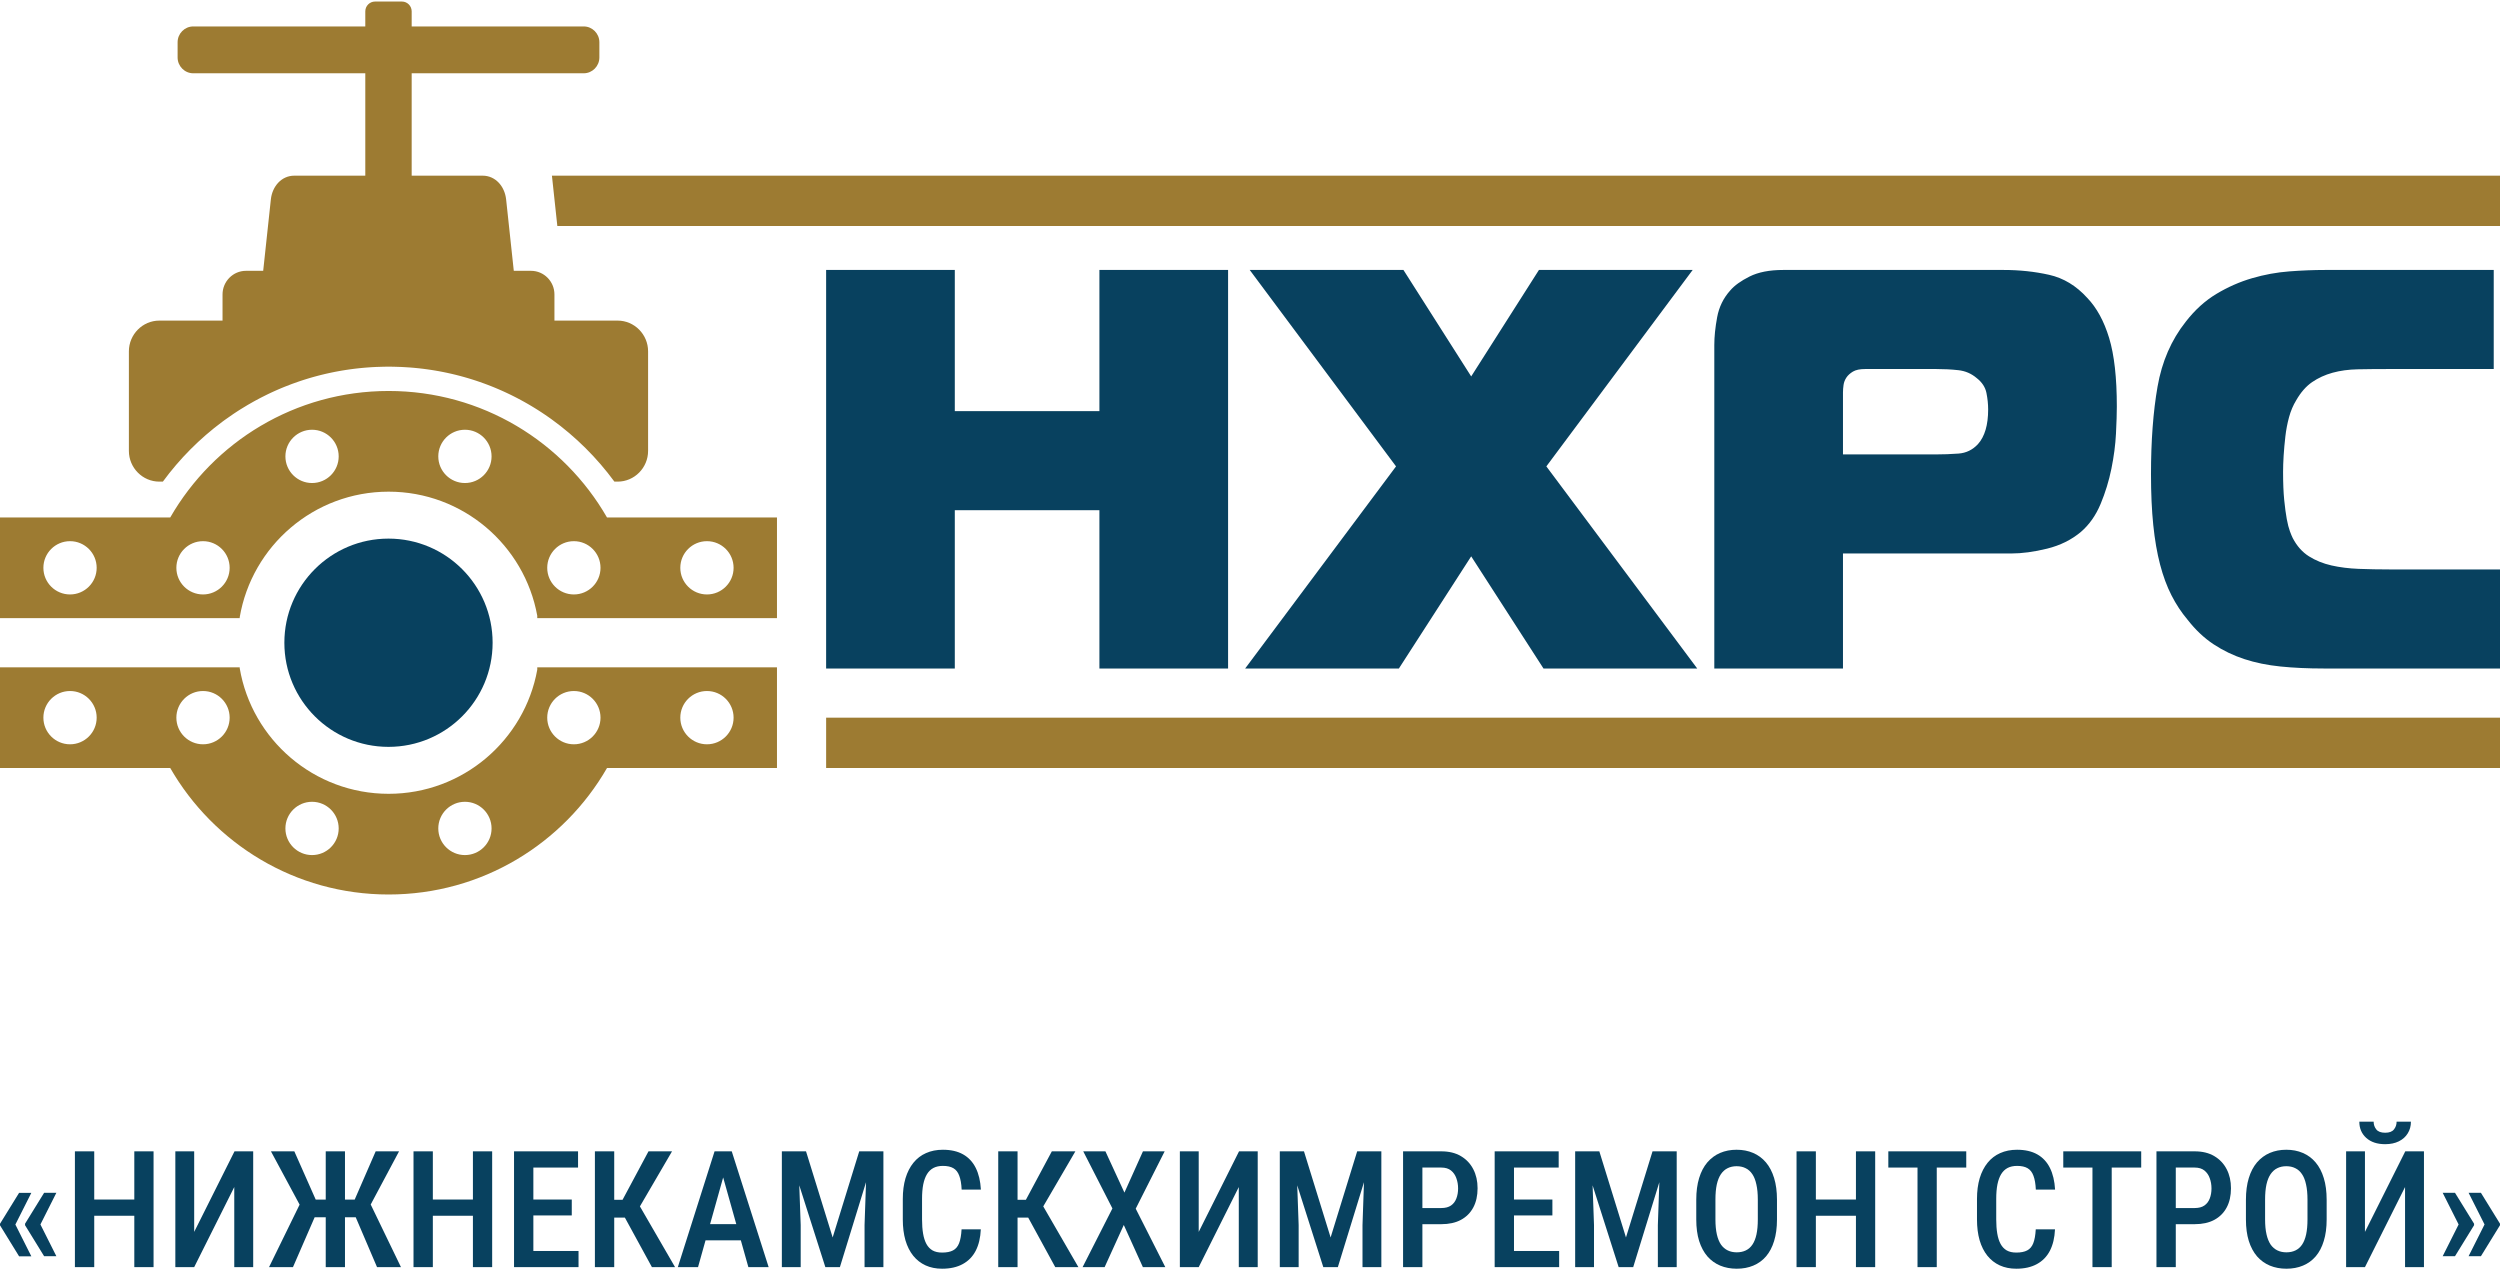 <?xml version="1.0" encoding="UTF-8"?>
<svg xmlns="http://www.w3.org/2000/svg" width="1105" height="561" viewBox="0 0 1105 561" fill="none">
  <path d="M171.712 330.115C197.131 330.115 217.737 309.509 217.737 284.09C217.737 258.671 197.131 238.065 171.712 238.065C146.293 238.065 125.688 258.671 125.688 284.09C125.688 309.509 146.293 330.115 171.712 330.115Z" fill="#08415F"></path>
  <path d="M542.812 295.477H485.939V225.52H422.022V295.477H365.148V119.322H422.022V181.731H485.939V119.322H542.812V295.477ZM682.226 295.477L650.267 245.903L618.308 295.477H550.363L617.05 206.142L552.377 119.322H620.32L650.267 166.381L680.214 119.322H748.16L683.485 206.142L750.172 295.477H682.226ZM855.361 200.857C858.885 200.857 862.324 200.73 865.678 200.479C869.034 200.229 871.886 198.843 874.235 196.328C877.254 192.972 878.764 187.856 878.764 180.976C878.764 178.629 878.513 176.195 878.009 173.68C877.506 171.162 876.081 168.982 873.732 167.136C871.383 165.122 868.657 163.949 865.553 163.614C862.449 163.277 859.22 163.11 855.864 163.11H824.409C822.06 163.11 820.256 163.487 818.997 164.242C817.741 164.997 816.775 165.878 816.103 166.884C815.433 167.891 815.013 168.982 814.847 170.155C814.678 171.331 814.595 172.421 814.595 173.428V200.857H855.361ZM757.722 295.477V152.541C757.722 148.851 758.14 144.74 758.98 140.21C759.819 135.681 761.748 131.738 764.766 128.382C766.612 126.202 769.464 124.146 773.324 122.216C777.183 120.287 782.131 119.322 788.17 119.322H885.559C892.606 119.322 899.316 120.035 905.691 121.463C912.065 122.888 917.687 126.285 922.551 131.653C926.745 136.016 929.974 141.929 932.24 149.396C934.506 156.861 935.638 166.968 935.638 179.719C935.638 182.738 935.511 186.722 935.261 191.672C935.009 196.621 934.337 201.779 933.247 207.149C932.157 212.517 930.563 217.718 928.466 222.751C926.369 227.783 923.475 231.895 919.784 235.082C915.59 238.604 910.598 241.08 904.81 242.505C899.022 243.93 893.696 244.644 888.83 244.644H814.595V295.477H757.722ZM1026.99 295.477C1020.11 295.477 1013.78 295.184 1007.99 294.597C1002.2 294.008 996.873 292.918 992.007 291.325C987.143 289.731 982.614 287.551 978.419 284.781C974.225 282.014 970.366 278.365 966.843 273.836C964.159 270.648 961.81 267.082 959.797 263.14C957.783 259.197 956.106 254.668 954.764 249.552C953.422 244.434 952.415 238.604 951.743 232.061C951.073 225.52 950.738 218.053 950.738 209.664C950.738 194.901 951.701 181.983 953.632 170.91C955.561 159.838 959.713 150.276 966.088 142.222C970.114 137.023 974.643 132.912 979.676 129.893C984.711 126.872 989.952 124.565 995.405 122.971C1000.86 121.377 1006.35 120.37 1011.89 119.952C1017.42 119.532 1022.71 119.322 1027.74 119.322H1102.23V163.11H1055.17C1050.47 163.11 1046.11 163.152 1042.09 163.235C1038.06 163.319 1034.37 163.822 1031.01 164.746C1027.66 165.667 1024.64 167.053 1021.95 168.898C1019.27 170.744 1016.92 173.428 1014.91 176.95C1013.57 179.131 1012.52 181.606 1011.76 184.373C1011.01 187.143 1010.46 189.995 1010.13 192.931C1009.79 195.866 1009.54 198.677 1009.37 201.361C1009.2 204.045 1009.12 206.477 1009.12 208.659C1009.12 213.524 1009.29 217.635 1009.62 220.988C1009.96 224.344 1010.34 227.155 1010.75 229.419C1011.17 231.684 1011.64 233.488 1012.14 234.83C1012.64 236.172 1013.06 237.179 1013.4 237.849C1015.24 241.373 1017.64 244.057 1020.57 245.903C1023.51 247.748 1026.82 249.09 1030.51 249.929C1034.2 250.767 1038.23 251.27 1042.59 251.439C1046.95 251.607 1051.48 251.691 1056.18 251.691H1105V295.477H1026.99Z" fill="#08415F"></path>
  <path fill-rule="evenodd" clip-rule="evenodd" d="M365.15 339.459H1105V317.205H365.15V339.459ZM268.296 228.723C249.091 195.318 213.053 172.813 171.769 172.813C130.485 172.813 94.447 195.318 75.242 228.723H0V273.227H61.021H105.882H105.955V272.808C111.32 241.311 138.747 217.318 171.769 217.318C204.563 217.318 231.838 240.981 237.468 272.156V273.227H237.656H282.517H343.423V228.723H268.296ZM268.296 339.458H343.423V294.954H282.517H237.656H237.468V296.025C231.838 327.2 204.563 350.863 171.769 350.863C138.747 350.863 111.32 326.869 105.955 295.372V294.954H105.882H61.021H0V339.458H75.242C94.447 372.862 130.484 395.367 171.769 395.367C213.054 395.367 249.091 372.862 268.296 339.458ZM300.696 250.974C300.696 244.471 305.968 239.2 312.471 239.2C318.974 239.2 324.246 244.471 324.246 250.974C324.246 257.477 318.974 262.749 312.471 262.749C305.968 262.749 300.696 257.477 300.696 250.974ZM300.696 317.206C300.696 310.703 305.968 305.431 312.471 305.431C318.974 305.431 324.246 310.703 324.246 317.206C324.246 323.709 318.974 328.981 312.471 328.981C305.968 328.981 300.696 323.709 300.696 317.206ZM42.727 317.206C42.727 310.703 37.456 305.431 30.953 305.431C24.45 305.431 19.177 310.703 19.177 317.206C19.177 323.709 24.45 328.981 30.953 328.981C37.456 328.981 42.727 323.709 42.727 317.206ZM77.955 317.206C77.955 310.703 83.227 305.431 89.73 305.431C96.233 305.431 101.505 310.703 101.505 317.206C101.505 323.709 96.233 328.981 89.73 328.981C83.227 328.981 77.955 323.709 77.955 317.206ZM137.925 354.393C144.427 354.393 149.7 359.665 149.7 366.168C149.7 372.671 144.427 377.943 137.925 377.943C131.422 377.943 126.15 372.671 126.15 366.168C126.15 359.665 131.422 354.393 137.925 354.393ZM205.498 354.393C212.001 354.393 217.273 359.665 217.273 366.168C217.273 372.671 212.001 377.943 205.498 377.943C198.996 377.943 193.724 372.671 193.724 366.168C193.724 359.665 198.996 354.393 205.498 354.393ZM241.876 317.206C241.876 310.703 247.148 305.431 253.651 305.431C260.154 305.431 265.426 310.703 265.426 317.206C265.426 323.709 260.154 328.981 253.651 328.981C247.148 328.981 241.876 323.709 241.876 317.206ZM42.727 250.974C42.727 244.471 37.456 239.2 30.953 239.2C24.45 239.2 19.177 244.471 19.177 250.974C19.177 257.477 24.45 262.749 30.953 262.749C37.456 262.749 42.727 257.477 42.727 250.974ZM77.955 250.974C77.955 244.471 83.227 239.2 89.73 239.2C96.233 239.2 101.505 244.471 101.505 250.974C101.505 257.477 96.233 262.749 89.73 262.749C83.227 262.749 77.955 257.477 77.955 250.974ZM137.925 189.948C144.427 189.948 149.7 195.22 149.7 201.723C149.7 208.226 144.427 213.498 137.925 213.498C131.422 213.498 126.15 208.226 126.15 201.723C126.15 195.22 131.422 189.948 137.925 189.948ZM205.498 189.948C212.001 189.948 217.273 195.22 217.273 201.723C217.273 208.226 212.001 213.498 205.498 213.498C198.996 213.498 193.724 208.226 193.724 201.723C193.724 195.22 198.996 189.948 205.498 189.948ZM241.876 250.974C241.876 244.471 247.148 239.2 253.651 239.2C260.154 239.2 265.426 244.471 265.426 250.974C265.426 257.477 260.154 262.749 253.651 262.749C247.148 262.749 241.876 257.477 241.876 250.974ZM78.502 25.399V18.678C78.502 14.832 81.617 11.687 85.423 11.687H161.462V5.02C161.462 2.637 163.392 0.686 165.754 0.686H177.67C180.031 0.686 181.961 2.637 181.961 5.02V11.687H258C261.807 11.687 264.922 14.832 264.922 18.678V25.399C264.922 29.245 261.807 32.392 258 32.392H181.961V77.645H213.322C219.032 77.645 223.086 82.398 223.703 88.129L227.093 119.705H234.729C240.413 119.705 245.063 124.403 245.063 130.143V141.706H273.006C280.403 141.706 286.455 147.819 286.455 155.288V199.297C286.455 206.767 280.403 212.88 273.006 212.88H271.567C263.823 202.33 254.48 193.05 243.899 185.406L243.536 185.144L242.533 184.433L242.219 184.213L240.935 183.329L240.637 183.129L239.551 182.403L239.274 182.22L237.955 181.368L237.594 181.139L236.722 180.593L235.909 180.092L235.026 179.556L234.317 179.136L233.626 178.73L233.133 178.443L231.966 177.78L231.225 177.369L230.601 177.026L229.319 176.339L228.779 176.052L228.055 175.677L227.411 175.349L226.638 174.959L225.491 174.393L224.926 174.122L223.995 173.681L223.53 173.463L222.125 172.821L221.889 172.715L220.503 172.107L220.312 172.026L218.944 171.447L218.243 171.16L217.366 170.805L216.897 170.618L215.542 170.092L214.918 169.859L214.05 169.537L213.424 169.309L211.977 168.797L211.818 168.744L210.397 168.264L210.137 168.178L208.646 167.699L208.128 167.538L206.887 167.161L206.653 167.093L205.055 166.631L204.747 166.547L203.485 166.203L202.992 166.073L201.549 165.704L201.178 165.612L199.866 165.298L199.453 165.202L197.872 164.849L197.796 164.833L196.28 164.517L195.817 164.424L194.236 164.12L194.211 164.114L192.576 163.826L192.264 163.773L190.607 163.506L190.442 163.482L188.993 163.27L188.439 163.194L186.881 162.99L186.849 162.988L185.277 162.805L184.739 162.748L183.196 162.597L182.943 162.573L181.549 162.455L181.06 162.418C179.902 162.332 178.736 162.261 177.57 162.206L177.43 162.201C176.26 162.148 175.086 162.112 173.907 162.09L173.467 162.083L171.775 162.071L170.076 162.083L169.652 162.09C168.502 162.11 167.352 162.145 166.211 162.196L165.932 162.208L164.321 162.295L164.101 162.307L162.55 162.415L161.93 162.462L160.599 162.575L160.361 162.595L158.765 162.752L158.221 162.811L156.859 162.968L156.632 162.996L155.067 163.2L154.503 163.278L153.221 163.465L152.915 163.51L151.215 163.785L151.021 163.818L149.688 164.054L149.107 164.16L147.797 164.411L147.089 164.554L145.96 164.79L145.626 164.86L144.024 165.22L143.592 165.32L142.656 165.546L141.82 165.75L140.536 166.079L139.994 166.223L139.032 166.484L138.357 166.67L137.075 167.039L136.146 167.318L135.826 167.414L134.425 167.852L133.533 168.139L132.949 168.333L132.077 168.626C131.148 168.942 130.224 169.272 129.305 169.609L128.79 169.8C127.842 170.153 126.9 170.518 125.964 170.895L125.312 171.158L124.584 171.456L123.787 171.792L122.603 172.303L122.022 172.558L121.121 172.96L119.96 173.49L119.636 173.643L118.624 174.124L117.884 174.481L117.86 174.494C116.15 175.328 114.462 176.201 112.797 177.11L112.336 177.363C111.382 177.89 110.436 178.427 109.497 178.979L109.313 179.089C108.306 179.684 107.306 180.292 106.319 180.912L106.284 180.934L105.4 181.494L104.949 181.786L103.51 182.731L103.123 182.99C101.855 183.84 100.606 184.713 99.373 185.609L99.089 185.818L98.361 186.353V186.35C88.309 193.808 79.412 202.76 71.984 212.88H70.418C63.021 212.88 56.968 206.767 56.968 199.297V155.288C56.968 147.819 63.021 141.706 70.418 141.706H98.361V130.143C98.361 124.403 103.011 119.705 108.694 119.705H116.331L119.721 88.129C120.337 82.395 124.391 77.645 130.1 77.645H161.462V32.392H85.423C81.617 32.392 78.502 29.245 78.502 25.399ZM246.341 99.899H1105V77.645H243.952L246.341 99.899Z" fill="#9D7B32"></path>
  <path d="M1079.66 555.253L1086.79 541.053L1093.54 541.088V541.545L1085.1 555.253H1079.66ZM1079.66 527.205H1085.1L1093.54 540.878V541.335L1086.79 541.37L1079.66 527.205ZM1091.11 555.253L1098.25 541.053L1105 541.088V541.545L1096.56 555.253H1091.11ZM1091.11 527.205H1096.56L1105 540.878V541.335L1098.25 541.37L1091.11 527.205Z" fill="#08415F"></path>
  <path d="M1045.31 544.498L1063.13 508.892H1071.39V560.069H1063.03V524.674L1045.31 560.069H1036.98V508.892H1045.31V544.498ZM1059.3 495.782H1065.63C1065.63 497.727 1065.16 499.449 1064.22 500.949C1063.31 502.448 1062 503.62 1060.29 504.464C1058.6 505.307 1056.59 505.729 1054.24 505.729C1050.73 505.729 1047.94 504.803 1045.88 502.952C1043.84 501.101 1042.82 498.711 1042.82 495.782H1049.15C1049.15 497.071 1049.53 498.207 1050.31 499.191C1051.08 500.176 1052.39 500.668 1054.24 500.668C1056.09 500.668 1057.39 500.176 1058.14 499.191C1058.92 498.207 1059.3 497.071 1059.3 495.782Z" fill="#08415F"></path>
  <path d="M1028.38 530.298V539.015C1028.38 542.623 1027.96 545.787 1027.11 548.505C1026.29 551.223 1025.1 553.496 1023.53 555.324C1021.98 557.128 1020.11 558.487 1017.9 559.401C1015.73 560.315 1013.29 560.772 1010.59 560.772C1007.92 560.772 1005.49 560.315 1003.28 559.401C1001.1 558.487 999.217 557.128 997.624 555.324C996.054 553.496 994.835 551.223 993.968 548.505C993.125 545.787 992.703 542.623 992.703 539.015V530.298C992.703 526.642 993.125 523.444 993.968 520.702C994.812 517.937 996.019 515.629 997.589 513.778C999.182 511.927 1001.07 510.533 1003.25 509.595C1005.45 508.658 1007.88 508.189 1010.52 508.189C1013.22 508.189 1015.66 508.658 1017.83 509.595C1020.04 510.533 1021.92 511.927 1023.49 513.778C1025.06 515.629 1026.27 517.937 1027.11 520.702C1027.96 523.444 1028.38 526.642 1028.38 530.298ZM1019.91 539.015V530.228C1019.91 527.627 1019.7 525.401 1019.28 523.549C1018.88 521.675 1018.28 520.152 1017.48 518.98C1016.69 517.785 1015.7 516.906 1014.53 516.344C1013.38 515.758 1012.05 515.465 1010.52 515.465C1009.05 515.465 1007.72 515.758 1006.55 516.344C1005.4 516.906 1004.42 517.785 1003.6 518.98C1002.8 520.152 1002.19 521.675 1001.77 523.549C1001.37 525.401 1001.17 527.627 1001.17 530.228V539.015C1001.17 541.569 1001.38 543.771 1001.81 545.623C1002.23 547.45 1002.84 548.95 1003.63 550.122C1004.45 551.27 1005.45 552.125 1006.62 552.687C1007.79 553.25 1009.12 553.531 1010.59 553.531C1012.09 553.531 1013.43 553.25 1014.6 552.687C1015.77 552.125 1016.74 551.27 1017.52 550.122C1018.31 548.95 1018.91 547.45 1019.31 545.623C1019.71 543.771 1019.91 541.569 1019.91 539.015Z" fill="#08415F"></path>
  <path d="M970.063 541.088H959.272V533.953H970.063C971.844 533.953 973.273 533.578 974.351 532.828C975.429 532.079 976.214 531.048 976.706 529.735C977.221 528.423 977.479 526.935 977.479 525.272C977.479 523.678 977.221 522.178 976.706 520.773C976.214 519.367 975.429 518.23 974.351 517.363C973.273 516.496 971.844 516.063 970.063 516.063H961.697V560.069H953.156V508.892H970.063C973.46 508.892 976.343 509.595 978.709 511.001C981.099 512.407 982.927 514.34 984.192 516.801C985.458 519.238 986.09 522.038 986.09 525.201C986.09 528.505 985.458 531.341 984.192 533.707C982.927 536.074 981.099 537.902 978.709 539.19C976.343 540.456 973.46 541.088 970.063 541.088Z" fill="#08415F"></path>
  <path d="M933.374 508.892V560.069H924.868V508.892H933.374ZM946.414 508.892V516.063H911.969V508.892H946.414Z" fill="#08415F"></path>
  <path d="M899.803 543.373H908.309C908.145 547.075 907.395 550.227 906.059 552.828C904.724 555.406 902.802 557.374 900.295 558.733C897.811 560.092 894.777 560.772 891.191 560.772C888.473 560.772 886.036 560.28 883.881 559.295C881.748 558.311 879.932 556.894 878.433 555.042C876.933 553.168 875.785 550.883 874.988 548.188C874.215 545.494 873.828 542.436 873.828 539.015V529.946C873.828 526.525 874.226 523.467 875.023 520.773C875.843 518.078 877.015 515.793 878.538 513.919C880.061 512.044 881.912 510.626 884.091 509.666C886.294 508.682 888.778 508.189 891.543 508.189C895.081 508.189 898.057 508.869 900.471 510.228C902.884 511.587 904.747 513.579 906.059 516.203C907.372 518.828 908.133 522.026 908.344 525.799H899.838C899.721 523.245 899.369 521.206 898.784 519.683C898.221 518.136 897.354 517.023 896.183 516.344C895.034 515.664 893.488 515.325 891.543 515.325C889.926 515.325 888.532 515.629 887.36 516.238C886.212 516.848 885.263 517.762 884.513 518.98C883.787 520.175 883.236 521.686 882.861 523.514C882.51 525.318 882.334 527.439 882.334 529.876V539.015C882.334 541.358 882.486 543.432 882.791 545.236C883.096 547.04 883.588 548.575 884.267 549.84C884.947 551.082 885.849 552.031 886.974 552.687C888.098 553.32 889.504 553.636 891.191 553.636C893.207 553.636 894.812 553.32 896.007 552.687C897.225 552.055 898.127 550.989 898.713 549.489C899.299 547.989 899.662 545.951 899.803 543.373Z" fill="#08415F"></path>
  <path d="M856.046 508.892V560.069H847.54V508.892H856.046ZM869.086 508.892V516.063H834.641V508.892H869.086Z" fill="#08415F"></path>
  <path d="M822.154 530.192V537.363H800.608V530.192H822.154ZM802.611 508.892V560.069H794.07V508.892H802.611ZM828.832 508.892V560.069H820.326V508.892H828.832Z" fill="#08415F"></path>
  <path d="M785.426 530.298V539.015C785.426 542.623 785.004 545.787 784.16 548.505C783.34 551.223 782.145 553.496 780.575 555.324C779.029 557.128 777.154 558.487 774.951 559.401C772.772 560.315 770.335 560.772 767.641 560.772C764.969 560.772 762.532 560.315 760.33 559.401C758.15 558.487 756.264 557.128 754.671 555.324C753.101 553.496 751.882 551.223 751.015 548.505C750.172 545.787 749.75 542.623 749.75 539.015V530.298C749.75 526.642 750.172 523.444 751.015 520.702C751.859 517.937 753.066 515.629 754.636 513.778C756.229 511.927 758.115 510.533 760.295 509.595C762.497 508.658 764.922 508.189 767.57 508.189C770.265 508.189 772.702 508.658 774.881 509.595C777.084 510.533 778.97 511.927 780.54 513.778C782.11 515.629 783.317 517.937 784.16 520.702C785.004 523.444 785.426 526.642 785.426 530.298ZM776.955 539.015V530.228C776.955 527.627 776.744 525.401 776.322 523.549C775.924 521.675 775.326 520.152 774.53 518.98C773.733 517.785 772.749 516.906 771.577 516.344C770.429 515.758 769.093 515.465 767.57 515.465C766.094 515.465 764.77 515.758 763.599 516.344C762.45 516.906 761.466 517.785 760.646 518.98C759.849 520.152 759.24 521.675 758.818 523.549C758.42 525.401 758.221 527.627 758.221 530.228V539.015C758.221 541.569 758.432 543.771 758.853 545.623C759.275 547.45 759.884 548.95 760.681 550.122C761.501 551.27 762.497 552.125 763.669 552.687C764.84 553.25 766.164 553.531 767.641 553.531C769.14 553.531 770.476 553.25 771.648 552.687C772.819 552.125 773.792 551.27 774.565 550.122C775.362 548.95 775.959 547.45 776.357 545.623C776.756 543.771 776.955 541.569 776.955 539.015Z" fill="#08415F"></path>
  <path d="M699.136 508.892H706.904L718.679 546.958L730.418 508.892H737.624L721.877 560.069H715.445L699.136 508.892ZM696.219 508.892H703.389L704.549 541.475V560.069H696.219V508.892ZM733.898 508.892H741.103V560.069H732.773V541.475L733.898 508.892Z" fill="#08415F"></path>
  <path d="M689.146 552.933V560.069H666.932V552.933H689.146ZM669.182 508.892V560.069H660.641V508.892H669.182ZM686.158 530.192V537.222H666.932V530.192H686.158ZM688.935 508.892V516.063H666.932V508.892H688.935Z" fill="#08415F"></path>
  <path d="M637.063 541.088H626.272V533.953H637.063C638.844 533.953 640.273 533.578 641.351 532.828C642.429 532.079 643.214 531.048 643.706 529.735C644.221 528.423 644.479 526.935 644.479 525.272C644.479 523.678 644.221 522.178 643.706 520.773C643.214 519.367 642.429 518.23 641.351 517.363C640.273 516.496 638.844 516.063 637.063 516.063H628.697V560.069H620.156V508.892H637.063C640.46 508.892 643.343 509.595 645.709 511.001C648.099 512.407 649.927 514.34 651.192 516.801C652.458 519.238 653.09 522.038 653.09 525.201C653.09 528.505 652.458 531.341 651.192 533.707C649.927 536.074 648.099 537.902 645.709 539.19C643.343 540.456 640.46 541.088 637.063 541.088Z" fill="#08415F"></path>
  <path d="M568.589 508.892H576.357L588.132 546.958L599.871 508.892H607.077L591.33 560.069H584.898L568.589 508.892ZM565.672 508.892H572.842L574.002 541.475V560.069H565.672V508.892ZM603.351 508.892H610.557V560.069H602.226V541.475L603.351 508.892Z" fill="#08415F"></path>
  <path d="M529.83 544.498L547.65 508.892H555.91V560.069H547.545V524.674L529.83 560.069H521.5V508.892H529.83V544.498Z" fill="#08415F"></path>
  <path d="M488.595 508.892L496.996 527.134L505.186 508.892H514.781L501.987 534.234L515.062 560.069H505.15L496.715 541.44L488.244 560.069H478.508L491.689 534.129L478.789 508.892H488.595Z" fill="#08415F"></path>
  <path d="M449.76 508.892V560.069H441.219V508.892H449.76ZM475.313 508.892L458.231 538.171H447.335L446.069 530.298H453.45L464.909 508.892H475.313ZM466.42 560.069L453.696 536.765L459.18 529.876L476.648 560.069H466.42Z" fill="#08415F"></path>
  <path d="M425.014 543.373H433.52C433.356 547.075 432.606 550.227 431.27 552.828C429.935 555.406 428.013 557.374 425.506 558.733C423.022 560.092 419.988 560.772 416.402 560.772C413.684 560.772 411.247 560.28 409.092 559.295C406.959 558.311 405.143 556.894 403.644 555.042C402.144 553.168 400.996 550.883 400.199 548.188C399.426 545.494 399.039 542.436 399.039 539.015V529.946C399.039 526.525 399.437 523.467 400.234 520.773C401.054 518.078 402.226 515.793 403.749 513.919C405.272 512.044 407.123 510.626 409.302 509.666C411.505 508.682 413.989 508.189 416.754 508.189C420.292 508.189 423.268 508.869 425.682 510.228C428.095 511.587 429.958 513.579 431.27 516.203C432.582 518.828 433.344 522.026 433.555 525.799H425.049C424.932 523.245 424.58 521.206 423.995 519.683C423.432 518.136 422.565 517.023 421.394 516.344C420.245 515.664 418.699 515.325 416.754 515.325C415.137 515.325 413.743 515.629 412.571 516.238C411.423 516.848 410.474 517.762 409.724 518.98C408.998 520.175 408.447 521.686 408.072 523.514C407.721 525.318 407.545 527.439 407.545 529.876V539.015C407.545 541.358 407.697 543.432 408.002 545.236C408.307 547.04 408.799 548.575 409.478 549.84C410.158 551.082 411.06 552.031 412.185 552.687C413.309 553.32 414.715 553.636 416.402 553.636C418.418 553.636 420.023 553.32 421.218 552.687C422.436 552.055 423.338 550.989 423.924 549.489C424.51 547.989 424.873 545.951 425.014 543.373Z" fill="#08415F"></path>
  <path d="M348.495 508.892H356.263L368.038 546.958L379.778 508.892H386.983L371.237 560.069H364.804L348.495 508.892ZM345.578 508.892H352.748L353.908 541.475V560.069H345.578V508.892ZM383.257 508.892H390.463V560.069H382.133V541.475L383.257 508.892Z" fill="#08415F"></path>
  <path d="M320.902 515.922L308.529 560.069H299.602L315.84 508.892H321.394L320.902 515.922ZM330.778 560.069L318.371 515.922L317.773 508.892H323.432L339.741 560.069H330.778ZM330.989 541.053V548.224H307.158V541.053H330.989Z" fill="#08415F"></path>
  <path d="M271.486 508.892V560.069H262.945V508.892H271.486ZM297.039 508.892L279.957 538.171H269.061L267.796 530.298H275.177L286.635 508.892H297.039ZM288.147 560.069L275.423 536.765L280.906 529.876L298.375 560.069H288.147Z" fill="#08415F"></path>
  <path d="M255.709 552.933V560.069H233.495V552.933H255.709ZM235.744 508.892V560.069H227.203V508.892H235.744ZM252.721 530.192V537.222H233.495V530.192H252.721ZM255.498 508.892V516.063H233.495V508.892H255.498Z" fill="#08415F"></path>
  <path d="M210.857 530.192V537.363H189.311V530.192H210.857ZM191.315 508.892V560.069H182.773V508.892H191.315ZM217.535 508.892V560.069H209.029V508.892H217.535Z" fill="#08415F"></path>
  <path d="M135.434 538.03L119.758 508.892H130.091L139.546 530.227H147.666L146.4 538.03H135.434ZM139.581 536.871L129.494 560.069H118.914L133.22 530.825L139.581 536.871ZM152.481 508.892V560.069H143.975V508.892H152.481ZM176.382 508.892L160.846 538.03H150.091L148.79 530.227H156.769L166.048 508.892H176.382ZM166.646 560.069L156.734 536.871L163.096 530.825L177.225 560.069H166.646Z" fill="#08415F"></path>
  <path d="M85.83 544.498L103.65 508.892H111.91V560.069H103.545V524.674L85.83 560.069H77.5V508.892H85.83V544.498Z" fill="#08415F"></path>
  <path d="M61.193 530.192V537.363H39.647V530.192H61.193ZM41.651 508.892V560.069H33.109V508.892H41.651ZM67.871 508.892V560.069H59.365V508.892H67.871Z" fill="#08415F"></path>
  <path d="M13.848 527.24L6.713 541.405L0 541.37V540.913L8.436 527.24H13.848ZM6.713 541.088L13.848 555.288H8.436L0 541.581V541.124L6.713 541.088ZM24.92 527.205L17.785 541.37L11.072 541.335V540.878L19.507 527.205H24.92ZM17.785 541.053L24.92 555.253H19.507L11.072 541.545V541.088L17.785 541.053Z" fill="#08415F"></path>
</svg>
